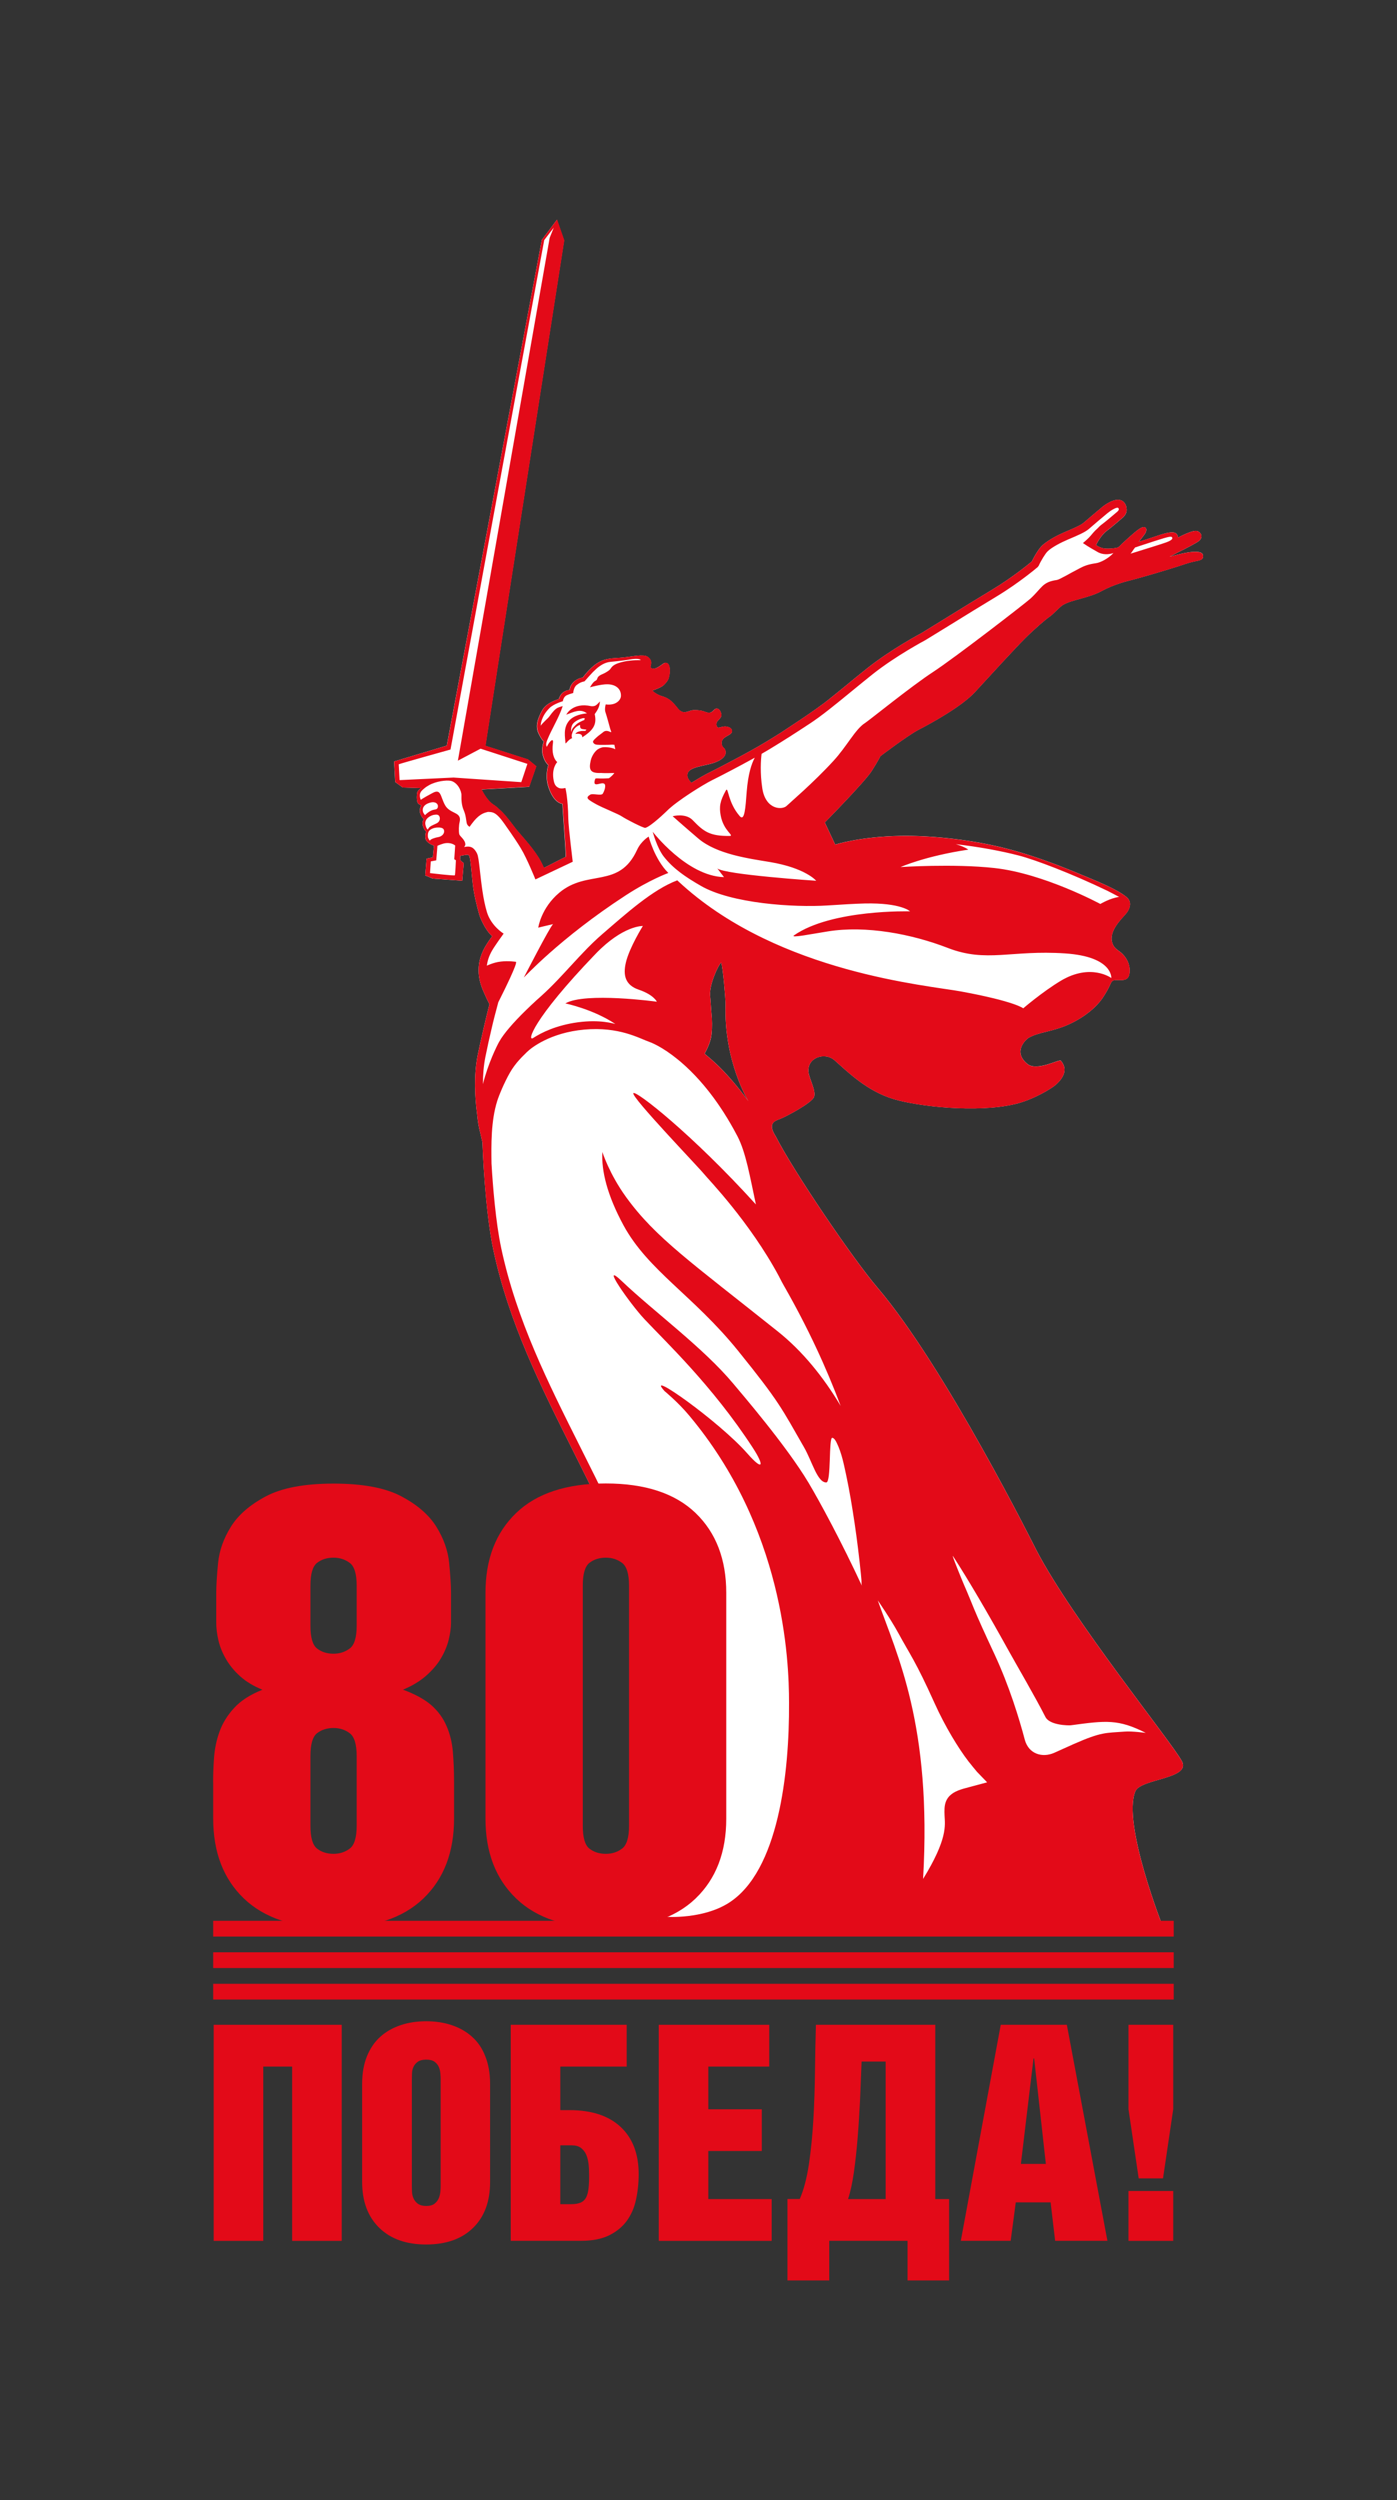 <?xml version="1.0" encoding="UTF-8"?> <svg xmlns="http://www.w3.org/2000/svg" xmlns:xlink="http://www.w3.org/1999/xlink" version="1.1" id="Слой_1" x="0px" y="0px" viewBox="0 0 196.97 352.44" style="enable-background:new 0 0 196.97 352.44;" xml:space="preserve"><rect x="0" y="0" width="196.97" height="352.44" fill="#333333" stroke="none"/> <style type="text/css"> .st0{clip-path:url(#SVGID_00000034805595729617255870000010869237152429307281_);fill:#FFFFFF;} .st1{clip-path:url(#SVGID_00000034805595729617255870000010869237152429307281_);fill:#E30A18;} </style> <g> <defs> <rect id="SVGID_1_" width="196.97" height="352.44"></rect> </defs> <clipPath id="SVGID_00000070804408080648966560000011918034942818622135_"> <use xlink:href="#SVGID_1_" style="overflow:visible;"></use> </clipPath> <path style="clip-path:url(#SVGID_00000070804408080648966560000011918034942818622135_);fill:#FFFFFF;" d="M164.91,78.48 c0.54-0.29,1.03-0.54,1.22-0.64c0.74-0.37,1.39-0.69,1.73-0.88c1.07-0.59,1.38-0.74,1.51-1.16c0.11-0.35-0.08-0.72-0.48-0.91 c-0.67-0.31-2.78,0.92-2.79,0.87c-0.05-0.4-0.28-0.71-0.79-0.72c-0.61-0.01-1.38,0.23-2.49,0.61c-1.02,0.35-2.04,0.67-2.27,0.73 c0.57-0.68,0.74-0.94,0.74-0.94s0.54-0.62,0.26-1.01c-0.08-0.1-0.27-0.17-0.5-0.09c-0.49,0.17-1.37,0.94-2.87,2.33 c-0.19,0.18-0.27,0.32-0.56,0.51c-0.57,0.15-1.61,0.24-2.16,0.09c-0.44-0.12-0.73-0.29-0.92-0.44c0.03-0.03,0.62-1.35,1.53-2.01 c0.58-0.42,2.18-1.8,2.33-1.94c0.55-0.58,0.47-1.03,0.42-1.34c-0.05-0.37-0.26-0.71-0.54-0.9c-0.97-0.67-2.64,0.65-2.83,0.8 c-0.38,0.31-2.13,1.8-2.68,2.27c-0.39,0.34-1.53,0.83-2.29,1.15l-0.44,0.19c-0.94,0.41-2.13,1.02-3.01,1.77 c-0.6,0.51-1.32,1.84-1.55,2.33c-0.49,0.41-2.8,2.3-5.59,3.98c-2.11,1.27-4.36,2.66-6.31,3.87c-1.45,0.9-2.74,1.69-3.64,2.24 c-0.17,0.09-4.27,2.27-7.66,4.96c-1.03,0.82-2.04,1.64-2.99,2.43c-0.8,0.65-1.54,1.26-2.26,1.83c-2,1.65-6.52,4.54-7.03,4.89 c-0.67,0.42-1.36,0.85-2.16,1.33c-2.14,1.3-6.65,3.65-7.9,4.26c-0.49,0.24-1.37,0.74-2.35,1.35c-0.03,0.02-0.07,0.04-0.1,0.05 l-0.03,0.01c-0.26-0.27-0.51-0.65-0.54-0.88c-0.19-1.2,1.48-1.34,3.25-1.79c1.18-0.3,2.15-0.88,2.14-1.61 c-0.01-0.68-0.41-0.57-0.53-1.06c-0.29-1.15,1.2-1.25,1.4-1.78c0.07-0.18,0.04-0.56-0.43-0.72c-0.47-0.16-0.7-0.12-1.35,0.06 c-0.34,0.1-0.6-0.53-0.19-0.97c0.41-0.44,0.59-0.58,0.46-1.05c-0.18-0.66-0.59-0.76-0.84-0.61c-0.25,0.16-0.46,0.59-0.96,0.53 c-0.5-0.06-0.72-0.37-1.99-0.37c-0.74,0-1.34,0.65-2.07,0.03c-0.44-0.37-1.02-1.56-2.35-1.94c-1.01-0.29-1.5-0.84-1.5-0.84 s1.24-0.39,1.63-0.78c0.72-0.73,0.67-0.92,0.79-1.43c0.05-0.21,0.25-1.82-0.64-1.7c-0.22,0.03-1,0.78-1.5,0.81 c-0.5,0.03-0.58-0.13-0.5-0.41c0.17-0.6-0.01-0.95-0.43-1.25c-0.58-0.42-2.15-0.03-3.5,0.1c-1.34,0.14-2.37,0.01-3.61,0.8 c-1.08,0.69-2.04,2.03-2.04,2.03s-0.95,0.07-1.55,0.93c-0.3,0.44-0.3,0.81-0.3,0.81s-0.89,0.04-1.31,0.8 c-0.23,0.42-0.22,0.49-0.22,0.49s-1.71,0.47-2.3,1.52c-0.64,1.15-1.09,2.28-0.52,3.4c0.47,0.93,0.71,1.07,0.71,1.07 s-0.39,0.91-0.16,1.85c0.26,1.05,0.72,1.39,0.79,1.48c-0.07,0.24-0.48,1.56,0.02,3.09c0.78,2.36,1.97,2.36,1.97,2.36 s0.18,2.83,0.31,4.55s0.16,2.92,0.16,2.92c-0.03-0.01-3.08,1.56-3.08,1.56s-0.4-0.9-0.71-1.39c-1.17-1.88-2.8-3.47-3.48-4.41 c-0.69-0.94-1.6-2.07-2.18-2.51c-0.13-0.14-0.36-0.35-0.77-0.62c-0.99-0.66-1.65-2.12-1.65-2.12l6.71-0.38l1-2.89l-1.18-0.97 l-5.99-1.92c1.03-6.79,11.1-71.24,11.1-71.24l-1.02-2.94l-0.01,0.02L78.5,31l0,0.01l-2.11,2.81l-13.4,71.29l-7.43,2.23l0.16,2.9 l1.02,0.74l0.03,0.03l2.64,0.09c-0.24,0.13-0.58,0.37-0.62,0.79c-0.04,0.42-0.07,1.21,0.22,1.43c0.29,0.21,0.4,0.2,0.4,0.2 s-0.38,0.56-0.16,1.15c0.22,0.6,0.51,0.81,0.51,0.81s-0.33,0.37-0.13,0.97c0.2,0.61,0.45,0.76,0.45,0.76s-0.3,0.89,0.06,1.34 c0.37,0.46,1.05,0.66,1.05,0.66l-0.17,1.65l-0.87,0.18l-0.2,2.37l1.06,0.44l4.16,0.31l0.22-2.49c0,0-0.38-0.26-0.45-0.39 c-0.07-0.13-0.07-0.39-0.05-0.62c0.19-0.04,0.54-0.11,0.87-0.16c0.23-0.03,0.35,0.02,0.44,0.25c0.19,0.73,0.29,2.43,0.44,3.73 c0.18,1.61,0.55,3.12,0.97,4.59c0.02,0.08,0.73,2,1.79,2.91c-0.29,0.38-0.7,0.96-1.01,1.5c-1.56,2.73-0.79,5.08-0.12,6.52 c0.22,0.52,0.47,1.04,0.74,1.56c-0.5,1.92-1.37,5.75-1.65,7.13c-0.58,2.9-0.41,6.01-0.09,8.39c0.08,0.9,0.22,1.82,0.45,2.64 c0.14,0.67,0.26,1.13,0.3,1.3c0.03,0.85,0.35,9.57,1.54,15.18c2.19,10.26,6.6,19.06,11.27,28.38 c5.59,11.15,11.37,22.68,13.96,37.93c1.94,11.46-2.05,27.99-2.09,28.15l-0.17,0.7l1.18,0.01c-0.04,0.01-0.08,0.01-0.12,0.02 c0,0,20.09,0.11,38.83,0.21l29.88,0.18h0c0.03,0,0.05-0.01,0.08-0.02c0.83,0,1.4,0.01,1.64,0.01c0,0-5.84-14.73-3.94-19.26 c0.75-1.8,7.93-1.72,6.55-4.26c-1.52-2.8-15.27-19.72-20.49-29.7c-0.15-0.28-12.86-25.83-22.43-37.05 c-3.41-3.99-11.74-16.23-14.33-21.3c-1.19-1.85-0.18-2.18,0.61-2.47c0.74-0.27,4.46-2.23,4.78-3.09c0.32-0.86-0.68-2.61-0.78-3.51 c-0.22-2.06,2.31-2.87,3.67-1.67c1.89,1.66,4.58,4.37,8.42,5.5c3.32,0.98,11.56,1.97,17.03,0.68c2.59-0.61,5.18-2.21,5.76-2.73 c1.32-1.18,1.6-2.35,0.7-3.39c-0.22-0.25-3.36,1.55-4.7,0.47c-2.19-1.77-0.11-3.51,0.08-3.64c1.47-0.92,3.53-0.85,6.12-2.12 c2.78-1.37,4.02-3,4.38-3.53c1.11-1.64,1.08-2.16,1.39-2.41c0.48-0.39,2.01,0.33,2.35-0.8c0.2-0.67,0.13-1.74-0.68-2.74 c-0.69-0.85-1.34-0.83-1.67-1.79c-0.57-1.65,1.2-3.33,1.89-4.13c0.62-0.71,0.73-1.48,0.46-1.93v0c-0.01-0.03-0.15-0.86-5.02-2.88 c-2.52-1.05-7.44-3.22-12.91-4.56c-5.04-1.23-10.54-1.69-14.2-1.63c-5.85,0.1-9.3,1.23-9.3,1.23l-1.47-3.12 c0,0,5.65-5.73,6.63-7.28c0.98-1.55,1.2-2.06,1.2-2.06s3.84-2.92,5.39-3.73c1.55-0.8,6.02-3.21,7.97-5.33 c1.95-2.12,5.67-6.19,7.05-7.56c1.38-1.37,2.92-2.69,3.44-3.04c0.52-0.34,1.4-1.37,1.92-1.68c1.28-0.75,3.67-0.97,5.44-1.95 c1.78-0.97,3.6-1.39,4.21-1.55c1.52-0.39,5.55-1.57,7.51-2.24c1.78-0.61,2.53-0.37,2.58-1.08 C169.75,76.99,165.5,78.36,164.91,78.48 M99.35,148.52c0.22-0.37,0.86-1.6,0.97-2.66c0.12-1.14,0.08-2.08,0-2.94 c-0.08-0.86-0.14-2.04-0.19-2.48c-0.18-1.59,1.15-4.42,1.55-4.74c0.23,0.49,0.64,5.22,0.62,5.92c-0.25,8.06,3.22,13.61,3.22,13.61 C101.83,150.18,99.43,148.73,99.35,148.52"></path> <polygon style="clip-path:url(#SVGID_00000070804408080648966560000011918034942818622135_);fill:#E30A18;" points="30.06,270.77 30.06,271.24 30.06,272.99 165.49,272.99 165.49,271.24 165.49,270.77 "></polygon> <polygon style="clip-path:url(#SVGID_00000070804408080648966560000011918034942818622135_);fill:#E30A18;" points="30.06,275.21 30.06,275.69 30.06,277.43 165.49,277.43 165.49,275.69 165.49,275.21 "></polygon> <polygon style="clip-path:url(#SVGID_00000070804408080648966560000011918034942818622135_);fill:#E30A18;" points="30.06,279.65 30.06,280.13 30.06,281.87 165.49,281.87 165.49,280.13 165.49,279.65 "></polygon> <path style="clip-path:url(#SVGID_00000070804408080648966560000011918034942818622135_);fill:#E30A18;" d="M164.91,78.48 c0.55-0.29,1.03-0.54,1.22-0.64c0.74-0.37,1.39-0.69,1.73-0.88c1.07-0.59,1.38-0.74,1.51-1.17c0.11-0.35-0.08-0.72-0.48-0.9 c-0.67-0.31-2.78,0.92-2.79,0.87c-0.05-0.4-0.28-0.71-0.79-0.72c-0.61-0.01-1.38,0.22-2.49,0.6c-1.02,0.35-2.04,0.67-2.27,0.73 c0.57-0.68,0.74-0.94,0.74-0.94s0.54-0.62,0.26-1.01c-0.08-0.11-0.27-0.17-0.5-0.09c-0.49,0.17-1.37,0.94-2.87,2.33 c-0.19,0.17-0.27,0.32-0.56,0.51c-0.57,0.15-1.61,0.24-2.16,0.09c-0.44-0.12-0.73-0.29-0.92-0.44c0.03-0.03,0.62-1.35,1.53-2.01 c0.58-0.42,2.18-1.8,2.33-1.94c0.55-0.58,0.47-1.03,0.42-1.34c-0.05-0.37-0.26-0.7-0.54-0.9c-0.97-0.67-2.64,0.65-2.83,0.8 c-0.38,0.31-2.13,1.8-2.68,2.27c-0.4,0.34-1.53,0.83-2.29,1.15l-0.44,0.19c-0.94,0.41-2.13,1.02-3,1.77 c-0.6,0.51-1.32,1.83-1.55,2.33c-0.49,0.41-2.8,2.3-5.59,3.98c-2.11,1.27-4.36,2.66-6.31,3.87c-1.45,0.9-2.74,1.69-3.64,2.24 c-0.17,0.09-4.27,2.27-7.66,4.96c-1.03,0.82-2.04,1.64-2.99,2.43c-0.8,0.65-1.54,1.26-2.26,1.83c-2,1.64-6.52,4.54-7.03,4.89 c-0.67,0.42-1.36,0.85-2.16,1.33c-2.14,1.3-6.65,3.65-7.9,4.26c-0.49,0.24-1.37,0.74-2.35,1.35c-0.03,0.02-0.07,0.04-0.1,0.05 l-0.02,0.01c-0.26-0.27-0.51-0.65-0.54-0.88c-0.19-1.2,1.48-1.34,3.25-1.79c1.18-0.3,2.15-0.88,2.14-1.61 c-0.01-0.68-0.41-0.57-0.53-1.06c-0.29-1.15,1.2-1.25,1.4-1.78c0.07-0.18,0.04-0.56-0.43-0.72s-0.7-0.13-1.35,0.06 c-0.34,0.1-0.6-0.53-0.19-0.97c0.41-0.44,0.59-0.58,0.46-1.05c-0.19-0.66-0.59-0.76-0.84-0.61c-0.25,0.16-0.46,0.59-0.96,0.53 c-0.5-0.06-0.72-0.37-1.99-0.37c-0.74,0-1.34,0.65-2.06,0.03c-0.44-0.37-1.02-1.56-2.35-1.94c-1.01-0.29-1.5-0.84-1.5-0.84 s1.24-0.39,1.63-0.78c0.72-0.73,0.67-0.92,0.79-1.43c0.05-0.21,0.25-1.82-0.64-1.7c-0.22,0.03-1,0.78-1.5,0.81 c-0.5,0.03-0.58-0.13-0.5-0.41c0.17-0.6-0.01-0.95-0.43-1.25c-0.58-0.42-2.15-0.03-3.5,0.1c-1.34,0.14-2.37,0.01-3.61,0.8 c-1.08,0.69-2.04,2.03-2.04,2.03s-0.95,0.06-1.55,0.93c-0.3,0.44-0.3,0.81-0.3,0.81s-0.89,0.04-1.31,0.8 c-0.23,0.42-0.22,0.49-0.22,0.49s-1.71,0.47-2.3,1.52c-0.64,1.15-1.09,2.27-0.52,3.4c0.47,0.93,0.71,1.07,0.71,1.07 s-0.39,0.91-0.16,1.84c0.26,1.05,0.72,1.39,0.79,1.48c-0.07,0.24-0.48,1.56,0.02,3.09c0.78,2.37,1.97,2.36,1.97,2.36 s0.18,2.83,0.31,4.55c0.13,1.71,0.16,2.92,0.16,2.92c-0.03-0.01-3.08,1.56-3.08,1.56s-0.4-0.9-0.71-1.39 c-1.17-1.88-2.8-3.47-3.48-4.41c-0.69-0.94-1.6-2.07-2.18-2.51c-0.13-0.14-0.36-0.35-0.77-0.62c-0.99-0.66-1.64-2.12-1.64-2.12 l6.71-0.38l1-2.89l-1.18-0.97l-5.99-1.92c1.03-6.79,11.1-71.24,11.1-71.24l-1.02-2.94l-0.01,0.02L78.5,31l0,0.01l-2.11,2.81 l-13.39,71.29l-7.43,2.23l0.16,2.9l1.01,0.74l0.03,0.03l2.64,0.09c-0.24,0.13-0.58,0.37-0.62,0.79c-0.04,0.42-0.08,1.21,0.22,1.43 s0.41,0.2,0.41,0.2s-0.38,0.56-0.17,1.15s0.51,0.81,0.51,0.81s-0.33,0.37-0.13,0.97c0.2,0.61,0.45,0.76,0.45,0.76 s-0.3,0.89,0.06,1.34c0.37,0.46,1.05,0.66,1.05,0.66l-0.17,1.65l-0.87,0.18l-0.2,2.36l1.06,0.44l4.16,0.32l0.22-2.49 c0,0-0.38-0.26-0.45-0.39c-0.07-0.13-0.07-0.39-0.05-0.62c0.19-0.04,0.54-0.12,0.87-0.16c0.23-0.03,0.35,0.02,0.44,0.25 c0.19,0.73,0.29,2.43,0.44,3.73c0.18,1.61,0.55,3.12,0.97,4.59c0.02,0.08,0.73,2,1.79,2.91c-0.29,0.38-0.7,0.96-1.01,1.5 c-1.56,2.73-0.79,5.08-0.12,6.52c0.22,0.52,0.47,1.04,0.74,1.56c-0.5,1.92-1.37,5.75-1.65,7.13c-0.58,2.91-0.41,6.01-0.09,8.39 c0.08,0.9,0.22,1.82,0.45,2.65c0.14,0.67,0.26,1.13,0.3,1.3c0.03,0.85,0.34,9.57,1.54,15.18c2.19,10.26,6.6,19.06,11.27,28.38 c5.59,11.15,11.37,22.68,13.96,37.93c1.94,11.46-2.05,27.99-2.09,28.15l-0.17,0.7l1.18,0.01c-0.04,0.01-0.08,0.01-0.12,0.02 c0,0,20.09,0.11,38.83,0.21l29.88,0.18h0c0.03,0,0.05-0.01,0.08-0.02c0.83,0,1.4,0.01,1.64,0.01c0,0-5.84-14.72-3.94-19.26 c0.75-1.8,7.93-1.72,6.55-4.26c-1.52-2.8-15.27-19.72-20.49-29.7c-0.15-0.28-12.86-25.83-22.43-37.05 c-3.41-3.99-11.74-16.23-14.33-21.3c-1.19-1.85-0.18-2.18,0.61-2.47c0.74-0.27,4.46-2.23,4.78-3.09c0.33-0.86-0.68-2.61-0.78-3.51 c-0.22-2.06,2.31-2.87,3.67-1.67c1.89,1.66,4.58,4.37,8.42,5.5c3.32,0.98,11.57,1.97,17.03,0.68c2.59-0.61,5.18-2.21,5.76-2.73 c1.32-1.18,1.6-2.35,0.7-3.39c-0.22-0.25-3.37,1.55-4.7,0.47c-2.19-1.77-0.11-3.51,0.08-3.64c1.47-0.92,3.53-0.85,6.12-2.12 c2.77-1.37,4.02-3,4.38-3.53c1.11-1.64,1.08-2.16,1.4-2.41c0.48-0.39,2.01,0.33,2.35-0.8c0.2-0.67,0.13-1.74-0.68-2.74 c-0.69-0.85-1.34-0.83-1.67-1.79c-0.58-1.65,1.2-3.33,1.89-4.13c0.62-0.71,0.73-1.48,0.46-1.93v0c0-0.03-0.15-0.86-5.02-2.88 c-2.52-1.05-7.44-3.22-12.92-4.56c-5.04-1.23-10.54-1.69-14.2-1.63c-5.85,0.09-9.3,1.23-9.3,1.23l-1.47-3.12 c0,0,5.65-5.73,6.63-7.27c0.98-1.55,1.2-2.06,1.2-2.06s3.84-2.92,5.39-3.73c1.55-0.8,6.02-3.21,7.97-5.33 c1.95-2.12,5.67-6.19,7.05-7.56c1.37-1.37,2.92-2.69,3.44-3.04c0.52-0.34,1.4-1.37,1.92-1.68c1.28-0.75,3.67-0.97,5.44-1.95 c1.78-0.97,3.6-1.4,4.21-1.55c1.52-0.4,5.55-1.57,7.51-2.24c1.78-0.61,2.53-0.37,2.58-1.08C169.75,76.99,165.5,78.36,164.91,78.48 M134.38,219.38c2.21,3.41,4.94,8.09,7.82,13.29c1.02,1.85,3.7,6.42,5.2,9.37c0.59,1.17,3.24,1.21,3.58,1.17 c5.03-0.69,6.7-0.87,10.57,1.07c0.01,0.01-1.91-0.27-3-0.18c-2.64,0.2-3.23,0.02-7.15,1.75c-0.56,0.25-1.64,0.73-2.74,1.23 c-1.66,0.75-3.62,0.21-4.17-1.84c-0.79-2.99-2.19-7.57-4.25-12c-3.26-6.98-2.89-6.56-4.32-9.84 C135.68,222.85,134.05,218.88,134.38,219.38 M126.67,230.23c1.61,2.97,2.39,3.85,5.09,9.84c1.46,3.25,3.37,6.4,4.83,8.28 c0.46,0.59,0.86,1.05,1.16,1.42l1.43,1.48l-3.35,0.9c-0.11,0.04-0.23,0.07-0.35,0.11c-2.43,0.8-2.35,2.3-2.3,3.7 c0.06,1.35,0.46,3.24-3.03,8.91c1.26-21.78-3.7-31.59-6.39-39.27C123.77,225.61,125.58,228.23,126.67,230.23 M56.34,109.97 c-0.03-0.42-0.1-1.74-0.12-2.23c0.27-0.12,7.3-2.08,7.3-2.08l13.21-71.81l1.35-1.76l-0.58,1.44l-12.94,73.7l3.2-1.69l6.6,2.14 l-0.86,2.58l-9.55-0.65L56.34,109.97z M59.64,114.45c-0.26-1.03,0.98-1.33,1.3-1.36c0.22-0.02,0.53,0.01,0.72,0.27 c0.08,0.11,0.14,0.34,0.02,0.56c-0.14,0.24-0.4,0.17-0.68,0.27c-0.53,0.19-0.89,0.53-1.07,0.72 C59.8,114.78,59.66,114.54,59.64,114.45 M60.01,116.38c-0.32-1.08,0.97-1.51,1.23-1.52c0.21-0.02,0.54-0.1,0.71,0.22 c0.07,0.14,0.22,0.7-0.44,1.01c-0.63,0.3-0.83,0.35-1.05,0.62c-0.05,0.06-0.14,0.2-0.14,0.24 C60.2,116.86,60.11,116.74,60.01,116.38 M60.61,118.52c-0.1-0.12-0.26-0.34-0.28-0.58c-0.06-0.7,0.25-0.89,0.25-0.89 s0.41-0.44,1.34-0.4c0.62,0.03,0.7,0.31,0.7,0.56c0,0.36-0.35,0.71-0.81,0.79C61.38,118.07,60.63,118.3,60.61,118.52 M64.13,123.39 c-0.05,0.1-3.5-0.31-3.5-0.31l0.11-1.65l0.77-0.15l0.17-2.06c0.25-0.1,0.62-0.24,0.8-0.29c1.1-0.3,1.7,0.26,1.7,0.26l-0.13,1.93 l0.23,0.15C64.28,121.28,64.2,123.24,64.13,123.39 M109.87,180c0.01,0.02,0.02,0.03,0.02,0.05c0.2,0.4,0.41,0.79,0.63,1.18 c3.4,5.94,6.01,11.62,8.01,16.96c-2.39-4.01-5.32-7.67-8.85-10.49c-12.26-9.78-17.24-13.21-21.39-18.93 c-2.4-3.31-3.36-6.38-3.36-6.38c-0.15,2.69,0.69,6.1,2.97,10.32c3.48,6.41,9.87,9.92,16.16,17.7c5.84,7.23,6.13,8.08,9.31,13.62 c1.14,1.98,1.86,4.95,3.13,4.95c0.72,0,0.32-6.42,0.86-6.3c0.31,0.07,0.52,0.52,0.64,0.77c0.67,1.38,0.98,2.97,1.3,4.46 c0.48,2.24,0.85,4.51,1.19,6.77c0.35,2.39,0.65,4.79,0.89,7.19c0.03,0.29,0.06,0.58,0.08,0.87c0.02,0.23-0.02,0.63,0.08,0.84 c-2.88-6.21-5.96-11.92-7.57-14.61c-3.16-5.27-9.46-12.57-10.59-13.93c-4.25-5.08-11.19-10.15-15.69-14.43 c-3.23-3.07,1.09,3.12,3.15,5.32c2.9,3.11,9.58,9.36,15.3,18.16c1.62,2.49,1.53,3.41-0.77,0.8c-4-4.55-14.64-12.06-11.66-8.78 c0,0,1.87,1.54,3.39,3.35c13.41,15.94,14.15,34.41,14.15,40.56c0.06,10.03-1.51,23.74-8.46,28.2c-3.68,2.36-8.82,1.99-8.82,1.99 c0.74-3.31,3.69-17.58,1.94-27.91c-2.61-15.42-8.43-27.03-14.06-38.25c-4.64-9.25-9.02-17.99-11.18-28.1 c-0.78-3.68-1.18-8.72-1.37-11.93c-0.04-2.64-0.08-6.01,0.8-8.8c0.26-0.83,0.98-2.57,1.79-4c0.82-1.43,1.83-2.34,2.4-2.91 c0.61-0.61,3.31-2.74,8.09-3.17c4.91-0.44,7.72,1.22,9.19,1.74c1.43,0.5,7.32,3.56,12.4,13.28c1.21,2.31,1.78,5.79,2.61,9.63 c-9.01-9.93-16.98-16.16-17.28-15.69c-0.34,0.52,9.23,10.47,9.97,11.4C99.71,166.07,105.72,172.23,109.87,180 M90.05,139.51 c2.15,0.73,2.56,1.7,2.56,1.7s-10.1-1.39-12.9,0.24c0,0,3.91,0.8,7.05,2.9c-0.23-0.04-2.1-0.67-5.29-0.24 c-3.07,0.42-5.11,1.45-6.29,2.21c-0.91,0.58-0.14-2.56,8.78-11.84c3.89-4.05,6.68-3.95,6.68-3.95s-1.93,3.1-2.4,5.18 C87.82,137.51,88.18,138.87,90.05,139.51 M100.32,142.92c-0.08-0.86-0.13-2.04-0.19-2.48c-0.18-1.59,1.15-4.42,1.55-4.74 c0.23,0.49,0.64,5.22,0.62,5.92c-0.25,8.06,3.22,13.61,3.22,13.61c-3.7-5.04-6.1-6.5-6.18-6.71c0.22-0.37,0.86-1.6,0.97-2.66 C100.45,144.71,100.41,143.78,100.32,142.92 M136.53,119.77c-0.42-0.3-1.04-0.56-1.76-0.77c3.32,0.39,6.35,0.95,8.83,1.59 c2.41,0.62,7.49,2.56,12.53,4.98c0.32,0.15,1.11,0.58,1.66,0.87c-1.21,0.14-2.65,0.99-2.65,0.99s-7.99-4.32-14.97-5.07 c-5.77-0.63-13.2-0.13-13.2-0.13S130.42,120.68,136.53,119.77 M116.69,127.64c1.87-0.12,3.89-0.25,5.23-0.28 c5.16-0.11,6.39,1.11,6.39,1.11s-11.05-0.31-16.35,3.38c-0.62,0.43,2.43-0.18,4.75-0.55c5.39-0.87,11.84,0.36,16.93,2.33 c5.47,2.12,8.91,0.26,16.53,0.77c6.77,0.45,6.52,3.47,6.52,3.47s-2.88-2.14-7.11,0.38c-2.57,1.54-5.31,3.89-5.31,3.89 s-1.14-0.97-8.74-2.37c-4.83-0.89-25.43-2.61-39.25-14.95c-0.29-0.26-0.55-0.5-0.79-0.72c-3.49,1.31-7.27,4.74-10.6,7.61 c-2.98,2.57-5.52,5.94-8.53,8.65c0,0-4.63,4.02-6,6.53c-0.32,0.58-1.54,3.02-2.27,5.94c0-1.29,0.1-2.62,0.36-3.9 c0.28-1.4,0.56-2.63,0.81-3.7c0.3-1.32,0.67-2.75,1-3.95c0.8-1.59,2.82-5.65,2.47-5.7c-0.71-0.09-1.86-0.16-2.91,0.12 c-0.47,0.13-0.86,0.28-1.18,0.43c0.09-0.65,0.29-1.34,0.71-2.08c0.47-0.82,1.66-2.44,1.66-2.44s-1.76-1.05-2.36-3.04 c-0.54-1.79-0.79-4.1-0.98-5.79c-0.16-1.42-0.24-2.11-0.41-2.46c-0.29-0.58-0.68-1.09-1.55-0.96c-0.08,0.01-0.18,0.03-0.27,0.04 c0.09-0.12,0.17-0.24,0.17-0.33c0.02-0.69-0.78-1.15-0.86-1.49c-0.09-0.41-0.06-1.23,0.05-1.68c0.37-1.5-1.31-1.1-2.04-2.38 c-0.69-1.22-0.54-2.41-1.78-1.73c-0.47,0.25-1.31,0.71-1.66,0.96c-0.34-0.92,0.02-1.24,0.74-1.8l0,0l0,0 c0.15-0.1,0.33-0.21,0.44-0.27c0.98-0.55,2.44-0.73,3.04-0.61c0.95,0.2,1.54,1.4,1.52,2.04c-0.02,0.64,0.02,1.44,0.33,2.13 c0.3,0.69,0.33,1.4,0.41,1.78c0.08,0.38,0.41,0.53,0.41,0.53c0.89-1.26,1.51-1.87,2.59-2.1c0.6,0.04,1.09-0.09,2.34,1.71 c0.24,0.35,1.45,2.02,2.31,3.45c0.86,1.42,2.04,4.36,2.04,4.36l5.26-2.49c0,0-0.6-4.89-0.62-6.03c-0.05-2.99-0.41-4.37-0.41-4.37 s-0.66,0.17-1-0.04c-0.14-0.09-0.49-0.21-0.64-0.95c-0.38-1.8,0.49-2.66,0.49-2.66c-0.52-0.45-0.79-1.42-0.61-2.66 c0.13-0.88-0.49-0.27-0.86,0.5c-0.13-0.18-0.12-0.49,0.03-0.88c0.67-1.67,1.64-3.13,2.21-4.85c0,0-0.35,0.08-0.68,0.22 c-0.32,0.14-0.74,0.57-1.14,1.15c-0.27,0.4-0.92,0.87-1.28,1.39c-0.01-0.05-0.01-1.24,1.24-2.49c0.6-0.6,1.88-0.96,1.88-0.96 s0.06-0.62,0.56-0.85c0.37-0.17,0.9-0.31,0.9-0.31s0.04-0.79,0.5-1.14s0.72-0.42,1.09-0.5c0.99-1.07,2.11-2.61,3.67-2.75 c1.17-0.11,2.35-0.26,2.89-0.36c0.14-0.03,1.23-0.18,1.37,0.12c-0.94-0.01-2.1,0.05-3.19,0.43c-0.9,0.32-0.93,0.66-1.18,0.91 c-0.25,0.25-0.78,0.53-1.03,0.63s-0.53,0.25-0.66,0.47c-0.12,0.22-0.06,0.34-0.38,0.5c-0.31,0.16-0.72,0.89-0.72,0.89 s1.62-0.46,2.5-0.43c1.19,0.03,1.91,0.69,1.87,1.66c-0.02,0.53-0.66,1.37-2.15,1.18c0,0-0.19,0.65-0.04,1.09 c0.14,0.4,0.42,1.4,0.56,1.93c0.02,0.1,0.05,0.2,0.08,0.3c0.01,0.04,0.02,0.06,0.02,0.06s0,0.01,0,0.01 c0.05,0.16,0.1,0.32,0.15,0.45c0.1,0.31-0.6-0.49-1.21,0.14l-0.61,0.46c-0.3,0.27-0.83,0.68-0.73,0.89 c0.1,0.21,0.23,0.31,0.52,0.35c0.27,0.04,1.74,0.03,2.18-0.01c0.11,0.01,0.21,0.01,0.31,0.02c0,0,0,0,0,0.01 c-0.01,0,0.05,0.26,0.12,0.62c-0.53-0.3-1.52-0.31-1.55-0.29c-0.28-0.01-0.53,0.09-0.8,0.23c-0.45,0.23-0.96,0.95-1.12,1.67 c-0.3,1.36-0.01,1.81,1.54,1.73c0,0,0.01,0.01,0.01,0.01c0.72,0.04,1.08,0,1.64,0c0.05,0,0.09-0.01,0.15-0.01 c-0.35,0.5-0.78,0.75-0.78,0.75s-0.35,0.01-0.49,0.02c-0.97,0.06-1.38-0.1-1.44,0.09c-0.5,1.51,1.09,0.14,1.38,0.78 c0.12,0.28-0.07,0.91-0.31,1.29c-0.2,0.32-1.42-0.08-1.76,0.13c-0.74,0.46-0.36,0.67,0.82,1.34c0.84,0.48,3.16,1.39,3.66,1.74 c0.5,0.35,3.04,1.66,3.29,1.6c0.8-0.21,2.98-2.33,3.04-2.39c1.42-1.43,5.23-3.77,6.39-4.34c0.95-0.46,3.74-1.91,6-3.16 c-0.46,0.84-0.94,2.29-1.14,4.79c-0.17,2.27-0.29,4.23-0.98,3.45c-1.71-1.96-1.61-4.22-1.94-3.65c-0.86,1.52-0.97,2.33-0.75,3.54 c0.39,2.21,2.01,2.89,1.26,2.9c-2.76,0.03-3.63-0.58-5.2-2.22c-1-1.05-2.83-0.56-2.83-0.56s1.55,1.38,3.6,3.13 c2.62,2.24,7.13,2.83,10.12,3.33c5.03,0.84,6.52,2.64,6.52,2.64s-12.86-0.86-13.94-1.74l0.94,1.23c-5.26-0.15-10.05-6.4-10.05-6.4 s0.59,2.26,1.55,3.49c1.36,1.74,3.1,2.9,5.21,4.12C103.1,127.37,111.92,127.95,116.69,127.64 M154.5,79.4 c-1.06,0.15-1.62,0.37-2.21,0.68c-1.63,0.84-2.89,1.62-3.29,1.68c-2.08,0.3-2.06,1.11-3.73,2.64c-0.69,0.63-10.54,8.25-13.7,10.32 c-3.15,2.06-9,6.82-9.63,7.22c-1.34,0.85-2.53,3.25-4.4,5.29c-2.85,3.12-6.3,6.04-6.6,6.35c-0.61,0.63-2.99,0.62-3.46-2.46 c-0.33-2.16-0.21-3.96-0.1-4.85c0.38-0.22,0.74-0.43,1.04-0.61c2.21-1.34,3.64-2.26,5.84-3.71c1.58-1.04,3.51-2.61,5.74-4.44 c0.96-0.78,1.95-1.6,2.98-2.42c3.3-2.63,7.44-4.82,7.51-4.86c0.93-0.57,2.22-1.36,3.68-2.26c1.94-1.2,4.19-2.59,6.3-3.86 c3.22-1.94,5.73-4.08,5.84-4.17l0.15-0.2c0.35-0.79,0.95-1.71,1.21-1.98c0.6-0.62,2.01-1.32,2.81-1.66l0.44-0.19 c0.92-0.39,2.06-0.87,2.59-1.33c0.54-0.48,2.27-1.94,2.65-2.25c0.49-0.4,1.24-0.84,1.46-0.75c0.01,0.01,0.32,0.16-0.05,0.52 c-0.02,0.01-1.64,1.41-2.18,1.8c-0.26,0.19-0.49,0.41-0.69,0.63c-0.21,0.19-0.41,0.38-0.55,0.55c-0.93,1.17-1.53,1.43-1.43,1.5 c0.83,0.57,1.93,1.17,1.93,1.17c0.81,0.52,1.71,0.42,2.34,0.21C156.26,78.75,155.15,79.31,154.5,79.4 M159.4,78.05 c0.28-0.31,0.36-0.54,0.65-0.88c0,0,1.76-0.58,2.66-0.87c2.3-0.74,2.48-0.74,2.57-0.5c0.11,0.27-0.47,0.51-0.78,0.63 C163.74,76.72,159.89,77.89,159.4,78.05 M89.83,119.79c-2.54,5.55-6.97,2.7-10.97,6.05c-2.59,2.17-2.97,4.93-2.97,4.93 s1.11-0.28,2.09-0.5c-0.47,0.42-4.02,7.34-4.12,7.52c-0.1,0.17,4.96-5.46,14.37-11.58c3.38-2.2,6-3.15,6-3.15 c-1.96-1.96-2.77-5.13-2.77-5.13S90.39,118.57,89.83,119.79 M81.79,102.19c-0.05,0.67,0.25,0.56,0.9,0.66 c-0.05,0.07-0.1,0.13-0.16,0.19c-0.25,0.01-0.5-0.02-0.74,0.04c-0.22,0.05-0.47,0.1-0.67,0.38c0.6-0.09,1,0.04,0.98,0.48 c1.42-0.94,2.11-1.69,1.75-3.27c0.43-0.6,0.69-1.04,0.74-1.79c-0.44,0.44-0.58,0.73-1.22,0.67c-2.68-0.59-3.53,1.2-3.53,1.2 c1.08-0.4,1.99-0.89,2.92-0.19c-0.62,0.06-1.86,0.26-2.52,1.04c-0.88,1.04-0.55,2.34-0.51,3.18c0.01,0.15,0.46-0.59,0.93-0.71 c-0.09-0.31-0.08-0.43,0.04-0.78C80.87,102.72,81.34,102.31,81.79,102.19 M80.62,102.9c-0.05,0.18-0.09,0.28-0.09,0.28 s-0.1-0.77,0.3-1.21c0.39-0.43,1.12-0.69,1.35-0.73c0.23-0.04,0.27,0.03,0.27,0.03c-0.02,0.08-0.05,0.15-0.07,0.23 c0,0-0.83,0.31-1.16,0.65C80.87,102.49,80.67,102.72,80.62,102.9"></path> <polygon style="clip-path:url(#SVGID_00000070804408080648966560000011918034942818622135_);fill:#E30A18;" points="30.13,315.89 37.12,315.89 37.12,291.32 41.19,291.32 41.19,315.89 48.18,315.89 48.18,285.43 30.13,285.43 "></polygon> <path style="clip-path:url(#SVGID_00000070804408080648966560000011918034942818622135_);fill:#E30A18;" d="M66.55,287.11 c-0.8-0.72-1.76-1.26-2.86-1.63c-1.1-0.37-2.3-0.55-3.6-0.55c-1.3,0-2.5,0.18-3.6,0.55c-1.1,0.37-2.06,0.91-2.86,1.63 c-0.81,0.72-1.43,1.64-1.89,2.75c-0.45,1.12-0.68,2.41-0.68,3.88v13.85c0,2.74,0.81,4.89,2.41,6.46c1.61,1.57,3.81,2.35,6.61,2.35 c2.82,0,5.03-0.78,6.63-2.35c1.6-1.57,2.39-3.72,2.39-6.46v-13.85c0-1.47-0.23-2.76-0.68-3.88 C67.99,288.74,67.36,287.83,66.55,287.11 M62.13,308.18c0,0.2-0.01,0.46-0.04,0.78c-0.03,0.32-0.11,0.64-0.23,0.93 c-0.13,0.3-0.33,0.55-0.59,0.76c-0.27,0.21-0.66,0.32-1.17,0.32s-0.9-0.11-1.19-0.32c-0.28-0.21-0.49-0.47-0.61-0.76 c-0.13-0.3-0.2-0.61-0.21-0.93c-0.01-0.32-0.02-0.59-0.02-0.78v-15.04c0-0.26,0.01-0.54,0.02-0.87c0.01-0.32,0.08-0.63,0.21-0.91 c0.13-0.28,0.33-0.52,0.61-0.72c0.28-0.2,0.68-0.3,1.19-0.3s0.9,0.1,1.17,0.3c0.27,0.2,0.47,0.44,0.59,0.72 c0.13,0.28,0.2,0.59,0.23,0.91c0.03,0.33,0.04,0.61,0.04,0.87V308.18z"></path> <path style="clip-path:url(#SVGID_00000070804408080648966560000011918034942818622135_);fill:#E30A18;" d="M80.31,297.46H79v-6.14 h9.36v-5.89H72.01v30.45h9.95c1.55,0,2.85-0.25,3.9-0.76c1.04-0.51,1.88-1.19,2.5-2.03c0.62-0.85,1.06-1.84,1.31-2.99 c0.25-1.14,0.38-2.35,0.38-3.62c0-2.85-0.85-5.07-2.54-6.65C85.82,298.25,83.42,297.46,80.31,297.46 M82.98,308.5 c-0.06,0.52-0.17,0.95-0.34,1.27c-0.17,0.33-0.42,0.57-0.76,0.72c-0.34,0.15-0.81,0.23-1.4,0.23H79v-8.3h1.61 c0.54,0,0.97,0.12,1.29,0.36c0.32,0.24,0.57,0.55,0.74,0.93c0.17,0.38,0.28,0.82,0.34,1.31c0.06,0.49,0.08,1.01,0.08,1.55 C83.07,307.33,83.04,307.97,82.98,308.5"></path> <polygon style="clip-path:url(#SVGID_00000070804408080648966560000011918034942818622135_);fill:#E30A18;" points="99.87,303.22 107.41,303.22 107.41,297.34 99.87,297.34 99.87,291.32 108.46,291.32 108.46,285.43 92.88,285.43 92.88,315.89 108.8,315.89 108.8,310 99.87,310 "></polygon> <path style="clip-path:url(#SVGID_00000070804408080648966560000011918034942818622135_);fill:#E30A18;" d="M131.86,285.43h-16.82 c-0.06,2.03-0.1,4.21-0.13,6.52c-0.03,2.32-0.1,4.6-0.23,6.84c-0.13,2.24-0.34,4.35-0.63,6.31c-0.3,1.96-0.72,3.59-1.29,4.89h-1.73 v11.48h5.89v-5.59h11.04v5.59h5.86V310h-1.95V285.43z M124.87,310h-5.3c0.34-1.02,0.61-2.29,0.83-3.81 c0.21-1.52,0.39-3.16,0.53-4.91c0.14-1.75,0.25-3.55,0.34-5.4c0.08-1.85,0.15-3.61,0.21-5.27h3.39V310z"></path> <path style="clip-path:url(#SVGID_00000070804408080648966560000011918034942818622135_);fill:#E30A18;" d="M141.1,285.43 l-5.63,30.45h7.03l0.72-5.42h4.91l0.64,5.42h7.37l-5.72-30.45H141.1z M143.94,305.04l1.78-14.87h0.09l1.65,14.87H143.94z"></path> <polygon style="clip-path:url(#SVGID_00000070804408080648966560000011918034942818622135_);fill:#E30A18;" points="159.11,285.43 159.11,297.33 160.55,307.08 163.98,307.08 165.42,297.33 165.42,285.43 "></polygon> <rect x="159.11" y="308.86" style="clip-path:url(#SVGID_00000070804408080648966560000011918034942818622135_);fill:#E30A18;" width="6.31" height="7.03"></rect> <path style="clip-path:url(#SVGID_00000070804408080648966560000011918034942818622135_);fill:#E30A18;" d="M30.05,251.22 c0-1.09,0.04-2.24,0.13-3.47c0.09-1.23,0.34-2.44,0.77-3.64c0.43-1.2,1.11-2.31,2.06-3.34c0.94-1.03,2.27-1.89,3.99-2.57 c-1.26-0.52-2.3-1.14-3.13-1.89c-0.83-0.74-1.5-1.56-2.01-2.44c-0.51-0.88-0.87-1.77-1.07-2.66c-0.2-0.89-0.3-1.7-0.3-2.44v-4.2 c0-1.08,0.09-2.5,0.26-4.24c0.17-1.74,0.77-3.44,1.8-5.1c1.03-1.66,2.67-3.09,4.93-4.29c2.26-1.2,5.44-1.8,9.56-1.8 c4.12,0,7.3,0.6,9.56,1.8c2.26,1.2,3.9,2.63,4.93,4.29c1.03,1.66,1.63,3.36,1.8,5.1c0.17,1.74,0.26,3.16,0.26,4.24v4.2 c0,0.74-0.12,1.56-0.34,2.44c-0.23,0.89-0.6,1.76-1.11,2.61c-0.51,0.86-1.22,1.67-2.1,2.44c-0.89,0.77-1.96,1.41-3.22,1.93 c1.71,0.63,3.04,1.36,3.99,2.18c0.94,0.83,1.66,1.8,2.14,2.92c0.49,1.11,0.79,2.33,0.9,3.64c0.11,1.31,0.17,2.74,0.17,4.29v5.14 c0,4.74-1.44,8.5-4.33,11.27c-2.89,2.77-7.1,4.16-12.65,4.16s-9.76-1.39-12.65-4.16c-2.89-2.77-4.33-6.53-4.33-11.27V251.22z M43.77,229.18c0,1.66,0.31,2.73,0.94,3.21c0.63,0.49,1.4,0.73,2.32,0.73c0.86,0,1.61-0.24,2.27-0.73 c0.66-0.48,0.99-1.56,0.99-3.21v-5.66c0-1.66-0.33-2.73-0.99-3.21c-0.66-0.49-1.42-0.73-2.27-0.73c-0.91,0-1.69,0.24-2.32,0.73 c-0.63,0.49-0.94,1.56-0.94,3.21V229.18z M43.77,257.37c0,1.67,0.31,2.74,0.94,3.23c0.63,0.49,1.4,0.73,2.32,0.73 c0.86,0,1.61-0.24,2.27-0.73c0.66-0.49,0.99-1.56,0.99-3.23v-9.82c0-1.66-0.33-2.74-0.99-3.23c-0.66-0.49-1.42-0.73-2.27-0.73 c-0.91,0-1.69,0.25-2.32,0.73c-0.63,0.49-0.94,1.56-0.94,3.23V257.37z"></path> <path style="clip-path:url(#SVGID_00000070804408080648966560000011918034942818622135_);fill:#E30A18;" d="M68.45,224.55 c0-4.74,1.44-8.5,4.33-11.27c2.88-2.77,7.1-4.16,12.64-4.16s9.76,1.39,12.65,4.16c2.88,2.77,4.33,6.53,4.33,11.27v31.81 c0,4.74-1.44,8.5-4.33,11.27c-2.89,2.77-7.1,4.16-12.65,4.16s-9.76-1.38-12.64-4.16c-2.89-2.77-4.33-6.53-4.33-11.27V224.55z M82.17,257.38c0,1.66,0.31,2.74,0.94,3.22c0.63,0.49,1.4,0.73,2.32,0.73c0.86,0,1.61-0.24,2.27-0.73 c0.66-0.49,0.99-1.56,0.99-3.22v-33.85c0-1.66-0.33-2.73-0.99-3.22c-0.66-0.49-1.42-0.73-2.27-0.73c-0.91,0-1.69,0.24-2.32,0.73 c-0.63,0.49-0.94,1.56-0.94,3.22V257.38z"></path> </g> </svg> 
